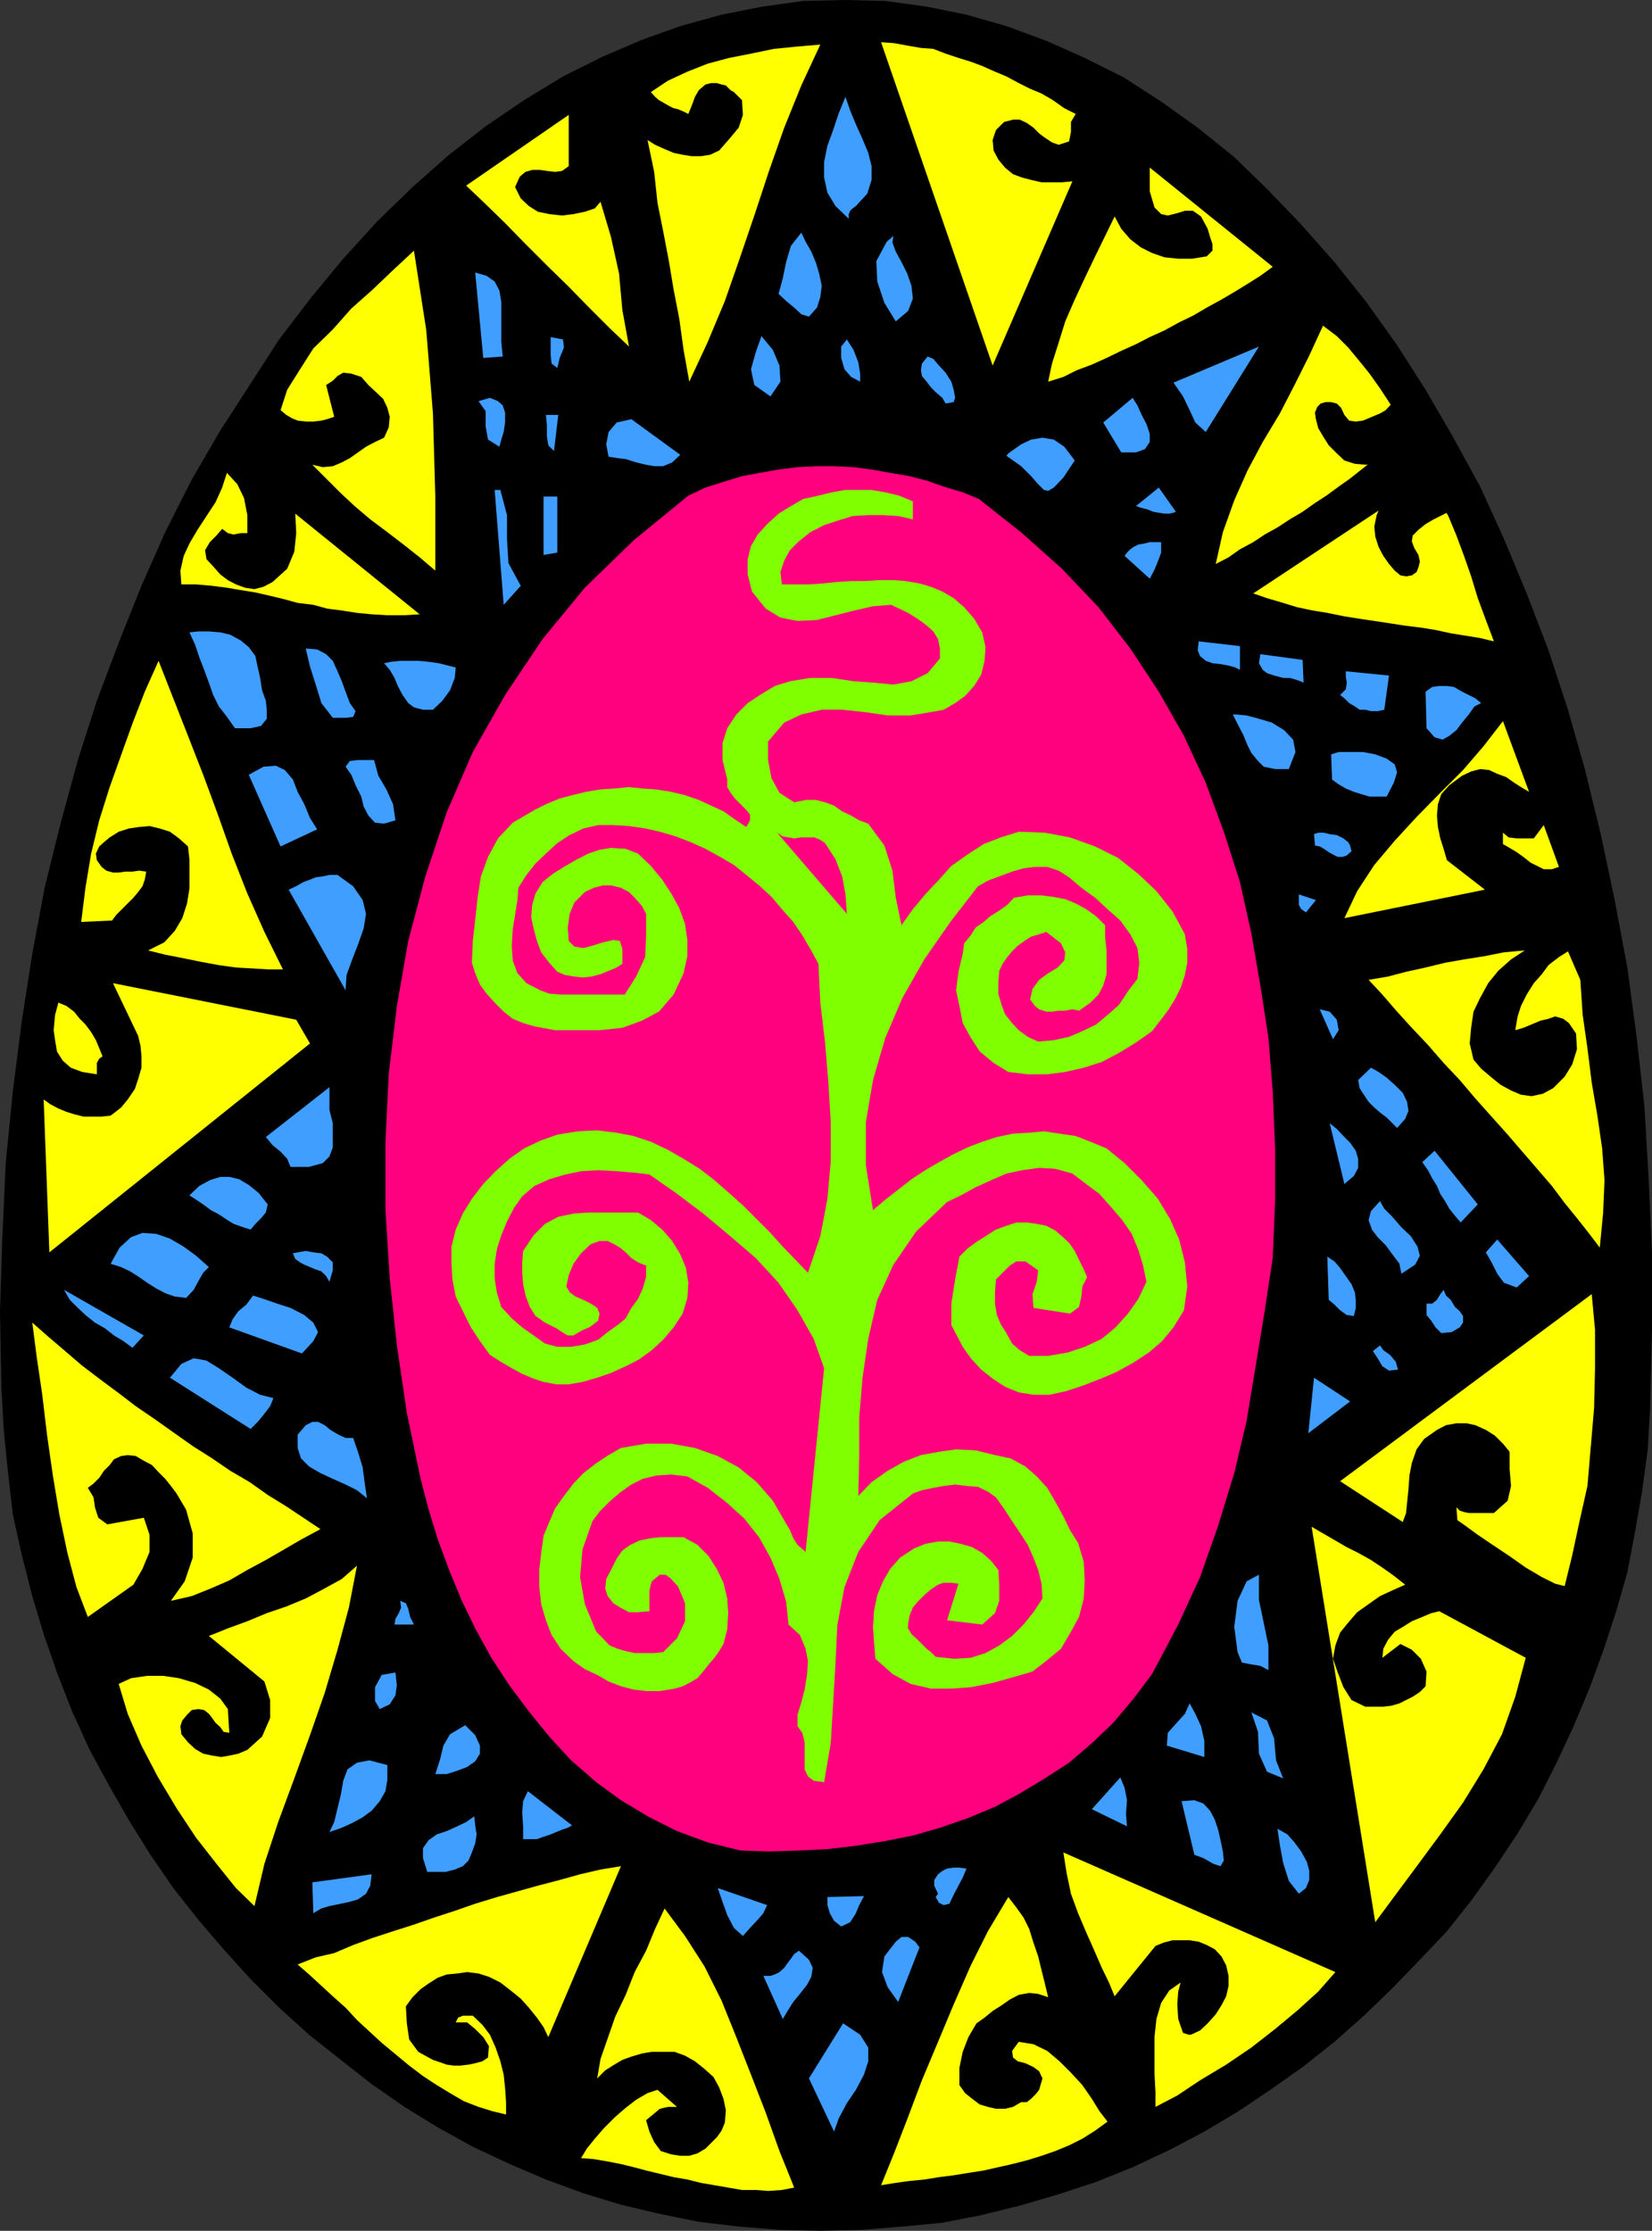<svg xmlns="http://www.w3.org/2000/svg" width="348" height="469.898"><rect width="100%" height="100%" fill="#333333" stroke="none"/><path d="m172.8 469.898 8.7-.199 8.602-.699 8.398-.8 8.2-1.602 8.1-2 8.2-2.399 7.902-2.601 7.7-3.098 7.699-3.602 7.398-3.898 7.203-4.3 6.7-4.5 6.8-4.802 6.7-5.3 6.199-5.5 6-5.801 5.8-6 5.7-6 5.3-6.7 4.801-6.699 4.797-7.199L324 379l3.902-7.703 3.598-7.7 3.3-7.898 2.9-7.902 2.702-8.2 2.399-8.398 1.601-8.402 1.5-8.598 1.2-8.902.5-8.899.398-16.3V264l-.7-15.602-.898-15.398-1.703-15.102-1.898-14.101-2.7-14.399L337.2 175.7l-3.297-13.5-3.601-12.699-4.102-12.5-4.597-12-4.801-11.5-5-11L306 91.898l-5.7-9.8-6-9.399-6.5-9.101-6.698-8.399-7-7.902-7.2-7.5-6.902-6.7-7.7-6.199-7.698-5.5-7.903-5.101-8.199-4.098-8.098-3.601L212 5.5l-8.398-2.402-8.403-1.7L186.5.2l-8.598-.2-8.702.2-8.597 1.198-8.602 1.7-8.7 2.402-8.1 2.898L126.8 12l-8.198 4.098-8.2 5-8.101 5.5-7.7 6-7.699 6.8-7.402 7.2-7.2 7.902-6.698 8.098L58.8 71.5l-6.2 9.598-6.199 9.601-6 10.301-5.601 11.098-5 11.3-4.801 12-4.598 12.2-4 12.5-3.601 13.199L9.402 187l-2.601 13.898L4.6 215l-1.9 14.898L1.2 245l-.7 15.598-.5 15.601.3 16.399.5 8.8.9 8.899 1 8.703 1.902 8.598 2.199 8.601 2.398 8L12 352.297l3.2 8.203 3.6 7.898 4 7.399 4.4 7.703 4.5 7.2 4.8 7 5.3 6.698 5.302 6.2 5.699 6.3 6 6 6.3 5.7 6.7 5.3L78.3 439l6.898 4.797 7 4.3 7.403 4.102 7.699 3.598 7.699 3.3 7.902 2.903 7.899 2.398 8 1.899 8.398 1.703 8.403 1 8.597.7 8.602.198"/><path fill="#ff0" d="m337 262.797-2.2-2.899-2.6-3.3-2.598-3.2-2.7-3.601-3.101-3.598-3.102-3.601-3.097-3.598-3.403-3.8-3.398-3.802-3.301-3.898-3.398-3.602-3.301-3.8-3.399-3.598-3.101-3.402-3.102-3.598-2.898-3.102 4.101-.699 3.797-1 4.102-.902 4.101-1 4-.7 4.399-.699 4-.8 4.398-.399-2.898 1.899-2.7 2.402-2.101 2.598-1.7 3.101-1.398 2.899-.5 3.402-.3 3.297.8 3.402 1.598 1.899 2 1.699 2.102 1.703 2.199 1.2 2.101.898 2.2.3 2.398-.5 2.2-1.199 2.402-2.402 1.597-2.598 1-3.199-.199-3.3-1.5-2.2-1.2-.902-1.698-.5-1.403.5-1.699.402-1.898.797-1.7.703-1.703.5.5-2.902.703-2.2 1.2-2.398 1.5-2.402 1.699-1.899 1.398-1.902 2.203-1.7 1.899-1.199 2.601 6 .5 7.399 1 7 .899 7.203 1.199 7 1 6.898.5 6.7-.3 7-.7 7.199m-20.398-85v-2.399l1.199 1 1.699.2h3.602l2.097-2.801 3.203 8.8-1.5.5H325.2l-2.797-1.398-1.5-1.199-1.402-1-1.5-.902-1.398-.801"/><path fill="#ff0" d="m308 163.398-2.7 2-1.698 1.899-.7 2.101-.203 2.399.203 2.402.5 2.399.7 2.199.699 2.402 8 6.2-29.602 6 2.703-5.7 3.598-5.5 4.3-5.101 4.602-5 5-5.098 4.797-4.8 4.301-5 4.102-5.302 5.5 14.899-1.7-1-1.402-.899-1.7-1.199-1.898-.699-1.703-.8-1.898-.2-1.899.5-1.902.898m21.602 170.7-2-.5-2.801-1.399-3.399-2-3.402-2.402-3.598-2.399-3.101-2.101-2.602-1.899L307 320.2l-.2-2.699.7.7.902.3 1 .2h5.297l2.903-2.602.699-3.098-.301-3.602v-3.601l-1.398-1.7-1.7-1.699L313 301.2l-2.2-1-1.898-.402h-2.101l-2.2.402-1.902 1-2.699 1.899-1.598 2.199-1 2.902-.5 2.598-.203 2.902-.297 2.899-.203 2.101-.699 1.899L282.3 312l53-39.402.7 7.5v8.101l-.2 8.399-.698 8.199-.7 8.203-1.703 7.598-1.5 7-1.597 6.5M264 125l36.3-24 2.602 3.898 2.2 3.801 1.699 4.098 1.601 4.3 1.5 4.301 1.399 4.602 1.699 4.598 1.7 4.5-2.9-.7-3.1-.5-3.098-.5-3.2-.699-3.101-.5-3.301-.402-3.2-.5-3.3-.5-3.398-.5-3.102-.5-3.398-.7-3.102-.5-3.3-.699-2.9-.898-3.398-1-2.902-1"/><path fill="#3f9eff" d="m319.5 271.2-2.7-1-1.398-1.903-1.203-2.399-1.199-2.101 2.402-2.7 6.7 7.7-2.602 2.402m-19-117.801-.2-7.699 1.4-1 1.5-.199h1.6l1.5.2 1.7 1 1.402.698 1.399.7 1.199 1-1.398.699-1.2 1.703-1.402 1.7-1.2 1.597-1.5 1.203-1.398.797-1.703-.5-1.699-1.899m7.2 104.102-1.2-1.402-1.2-1.5-.898-1.598-1-1.5-.703-1.703-1-1.598-.898-1.699-1.2-1.703 2.598-2.399 9.102 11.301-3.602 3.801m-1.899 23.098-2.198.199-1.2-1.2-.902-1.398-1-1.199v-2.402h1.2l1-.801.702-1.2.7-.898.5 1.2 1 .898.898 1.5 1 .902.7 1v1.399l-.7 1-1.7 1"/><path fill="#ff0" d="m289.7 404.898-13.4-83.3 2.4 1.402 2.6 1.5 2.4 1.398 2.402 1.2 2.699 1.5 2.398 1.601 2.403 1.7 2.398 1.898-2.7 1.203-2.6 1.2-4.798 3.398-1.902 2.199-1.7 2.101-1 2.7-.5 2.8 1 2.899 1.2 3.101 1.7 2.7 2.902 1.402h3.8l1.7-.203 1.699-.5 1.398-.7 1.403-.699 1.5-1 1.199-1.199.199-3.101-1.2-2.7-1.898-1.898-2.402-1.203-3.8 2.902.202-1.902 1-1.899 1.399-1.699 1.699-1 1.902-1.199 2.2-.902 1.898-.801 1.7-.399 18.202 9.801-2.203 8.2-2.797 7.898-3.902 7.402-4.3 7-4.798 6.7-4.8 6.5-4.602 6.199-4.3 5.8m-33.598-286.101 1.5-6.7 2.398-6.699 2.8-6.3 3.2-6 3.602-6 3.097-6 3.102-6.2 2.898-6.3 2.903 2.199L284 73.199l2.402 2.899 2.098 2.601 2.2 3.098 1.902 2.902 1.898 3.098L296.2 91l-2.2 2.098L291.602 95l-2.403 2-4.797 3.797L282 102.5l-2.598 1.898-2.601 1.7-2.399 1.699-2.703 1.601-2.597 1.7-2.7 1.5-2.402 1.601-2.8 1.5-2.4 1.7-2.698 1.398"/><path fill="#3f9eff" d="m295.2 268.297-.4-2.098-1.5-2-1.398-1.902-1.703-1.7L289 259l-.7-2 .5-1.902 1.9-2.098.902 1.598 1.699 1.699 1.898 2.203 2 1.898 1.403 2.2.5 1.902-1 1.898-2.903 1.899m-.899-30.699-2.198-2.2-1.2-.898-1.402-1.203-1.2-1.2-1-1.5-.898-1.398-.3-1.699 2.699-2.602 1.601.899 1.7 1.203 1.699 1.5 1.699 1.7.902 1.898.297 1.902-.699 1.7-1.7 1.898m-2.698-88.098-1.403.297h-1.398l-1.2-.297h-1.199l-1-.703-1.203-.7-1-1-.898-.699 1.199-1.199.2-1.402-.2-1.2v-1.199l9.102.899-1 7.203m-11 14.7-.2-5.302 1.598-.5h5.102l2.597.5 2.403.899L293.8 161l.5 1.7-.7 2.198-1.5 2.899h-3.6l-1.7-.5-1.6-.5-1.7-.7-1.7-1-1.198-.898M294.5 288.5l-1.898.2-1.403-.903-1-1.7-1-1.5 1.5-1.199.703 1 1.399 1 1.199 1.399.5 1.703m-9.8-109.203-1 .902-.9.301h-1l-1-.5-.898-.5-1-.703-.902-.5-1-.2-.2-2.398.9-.3h1.202l1.2.3 1.5.2 1.398.699 1 .8.402.7.297 1.199m-1.499 70.101-3.098-12.8 1.5 1.199 1.398 1.5 1.402 1.402 1.2 1.7.5 1.699V246l-.903 1.7-2 1.698M285.2 277.2l-1.5-.2-1.4-1-1.198-1.203-1.2-1-.3-9.098 1.5 1 1.199 1.399 1.199 1.699 1.2 1.703.702 1.7.2 1.597v1.703l-.403 1.7m-4.399-58.302-2.8-6.3 2.102.5 1.5 1.699L282 217l-1.2 1.898m-4 71.302 7.602 5-8.8 6.698zm-1.698-98-1-.7-.5-.902v-2.2l3.597 1.2-2.097 2.601m-.5-48.402-1.2-.5-1.703-.5h-1.398l-1.899-.5-1.5-.5-.902-.7-.8-1.398.3-1.902 8.902 1.203.2 4.797m-13.402-2.699-1-.5-1.4-.399-1.698-.3-1.7-.2-1.402-.5-1.2-1-.5-1.199.2-1.902 8.7 1v5M271.5 162h-2.898l-2.403-.5-1.199-1.203-1.398-1.7L262.8 157l-.899-2.203-1-1.899-1.203-2.398h.703l2.2.2 2.597.698 2.703.801 2.598 1.598 1.902 2 .5 2.601L271.5 162"/><path fill="#ff0" d="m220.8 80.398.802-3.8L223 72.199l1.402-4.5 2-4.601 2.098-4.5L230.7 54l2.1-4.3 2-4.102 1.4 2.601 1.902 2.2 2.199 1.699 2.398 1.199 2.602.902 2.898.301h2.903l3.097-.5 1.203-1.203v-1.399l-.5-1.5-.5-1.699L253 45.598l-1.7-1.2h-1.698l-1.602.5-2 .5-1.398-.3-1.403-1.399-1-3.402v-5l25.903 20.902-2.602 1.899-2.7 1.699-2.6 1.601-2.9 1.7-3.1 1.699-2.9 1.703-2.898 1.398-3.101 1.7L242.199 71l-2.898 1.5-3.102 1.398-3.097 1.5L230 76.797 226.8 78l-2.8 1.398-3.2 1"/><path fill="#3f9eff" d="m254 91-2.2-2-1.198-2.602-1.403-2.898-2-2.902 18-7.598L254 91"/><path fill="#ff007f" d="m242.7 352.598-3.9 5.199-4.3 5.101-4.5 4.301-4.8 4.098-5.098 3.3-5.301 3.2-5.2 2.8-5.8 2.403-5.801 2-5.5 1.598-6 1.199-6.2 1-6 .703-6 .297-6.3.203-6-.203-6.898-1.7-6.5-2.398-5.801-2.902-6-3.598-5.2-3.8-5.3-4.602-4.602-5-4.297-5.297-4.101-5.5-3.801-5.8-3.398-6.2-2.903-6-2.597-6.3-2.403-6.5-1.898-6.2-1.7-6.5-2.902-13.902-2.097-14.2-1.5-14.101-.903-14.399V240.5l.703-14.402 1.7-14.2L86 198.2l3.602-13.601 4.5-13.5 5.5-12.7 6.8-12 7.899-11.8 8.898-10.801 10.301-10 11.5-9.399 3.602-1.699 3.8-1.199 3.899-1.203 3.8-.7 3.899-.699 4-.5 3.902-.199h3.797l4.102.2 3.8.5 3.899.699 4.102.699 3.8 1 3.399 1.203 4 1.2 3.398 1.398 9.102 7.199 8.398 7.5 7.703 8.101 6.7 8.7 6 9.101 5.3 9.301 4.598 9.898 3.8 10.301 3.4 10.598 2.402 10.8 1.898 11 1.7 11 .902 11.301.5 11.801v11.5l-.5 11.801-1.7 11.2-1.902 11.597-1.898 11.5-2.602 11-3.398 11.101L252.8 332.2l-4.602 10-5.5 10.399"/><path fill="#3f9eff" d="m269.102 385.2 2.097 1.198 1.5 1.7 1.403 1.902 1.199 2.2.5 1.898V396l-.7 1.7-1.5 1.198-2.101-2.699-1.2-3.8-.698-3.801-.5-3.399m-5.5-24.499 3.3 1.698 1.5 3.801.399 4.598 1.5 3.8-3.399-1.398-1.703-3.8-.199-4.602-1.398-4.098"/><path fill="#ff0" d="M243.402 443.797v-3.2l-.203-3.8v-7.7l.403-3.8 1-3.399 1.699-2.601 2.398-1.7-.5 1.903-.199 2.7.2 3.097 1 2.902 1.202.399h.399l.5-.2 1.5-.699 1.601-1.5 1.7-1.902 1.199-1.899 1-1.898.5-2.203v-2.098l-.5-2.199-1-1.902-1.399-1.5-1.703-.899L252.5 409l-1.898-.3H247l-1.898.5-1.7.698-8.601 10.602-1.2-2.902-1.5-3.098-1.699-3.902-1.601-3.598-1.7-4-1.5-4.102-.902-4.3-.699-4.399 57.3 25.2-3.6 4.101-4.298 3.898-4.8 4-5 3.899-5.301 3.601-5.5 3.301-4.801 3.2-4.598 2.398"/><path fill="#3f9eff" d="m267.2 351.797-1.7-.899-1.898-.3-2-.399-.903-2.199-.699-5.3.7-5.5 1.902-4.102 2.597-1.399V337l1 4.797 1 4.8v5.2M251.602 390.7l-2.7-11.302 2.7-.199 1.898.7 1.402 1.5 1 1.898.7 2.101.5 2.2.5 2.402.199 1.898-.7 1.2-1.5-.5-2.101-1.2-1.898-.699"/><path fill="#7fff00" d="m242.7 217.2-3.4 2.398-3.6 2.199-3.598 1.902-3.801 1.2-3.899.898-3.8.5H216.5l-4.098-.5-3.101-1.899-2.899-2.398-1.902-2.902-1.7-3.098-.698-3.602-.7-3.3.5-3.899.899-3.8.3-2.2L204.5 197l1-1.602 1.7-1.199 1.402-1.199 1.898-1.203 1.7-1.2 1.402-1.5 2.898-.5h2.7l2.6.301 2.602.5 2.2.899 2.199 1.203 2.101 1.5 1.899 1.898v2.602l.3 2.7v5l-.699 2.398-1 1.902-1.703 1.7-2.398 1.698-1.399-.3-1.5.3H223l-1.398.2h-1.2l-1.5-.5-.902-.7-1-1.398.5-2.203 1.402-1.899 1.899-1.398 2-1.203 1.398-1.5.203-1.7-.902-1.898-3.098-2.402-1.5.5-1.703.5-1.398.902-1.399 1-1.203 1.2-1 1.199-1 1.402-.699 1.5-.2 2.398v2.399l.7 2.402.7 1.899 1.5 1.902 1.402 1.5 1.898 1.398 2.2 1 3.3-.3 3.2-.7 2.8-1.199 2.902-1.402 2.399-2 2.398-2.098 1.903-2.902 2-2.598.398-3.402-.398-3.098-1.5-2.902-2.102-2.899-2.7-2.398-2.6-2.402-2.9-2.098-2.6-2.203-2.2-1.399-2.398-.8H218l-2.398.3-2.403.7-2.699 1-2.398.902-2.102 1.2-5.8 7.5-5.5 7.898-4.598 8.101-3.602 8.399-2.598 8.902-1.5 8.898v9.102l1.5 9.398 2.598-2.199 2.7-2.101 2.8-2.2 2.902-1.898 2.899-1.703 3.101-1.7 2.899-1.398 3.101-1.199 3.098-1 3.402-.703 3.399-.2 3.101-.3 3.297.5 3.403.5 3.097 1.203 3.403 1.398 3.8 3.102 3.598 3.598 3.402 3.902 2.598 4.297 1.902 4.3 1.2 4.801.5 5.102-.7 5-2.203 3.598-2.398 2.902-2.801 2.398-3.2 2.102-3.6 2-3.298 1.398-3.601 1.399-3.602 1.203-3.597.797h-3.403l-3.097-.5-2.903-1.2-2.597-1.699-2.403-1.898-2.199-2.402-1.7-2.399-2.398-4.601v-4.5l.797-5.098.903-4.8 1.699-1.7 1.898-1.402 2.203-1.399 1.899-1.199 2.199-.8 2.102-.7h2.199l2.101.297 2 .402 1.899 1 1.398 1.2 1.5 1.398 1.203 1.703.899 1.898 1 2L229 269l-1 2-.2 2.098-.5 2.199-1.898 1.402-7.703-1.199-.199-2.902.902-2.598.297-2.402-2.699-1.899h-1.898l-1.403.899-1.5 1.5-1.398 1.402-.2 2.7v2.398L210 277l.8 1.898 1.2 1.899 1.2 2.203 1.6 1.398 2 1.2h4l4.102-.7 3.598-1.199 3.602-1.699 2.898-2.402 2.602-2.899 2.199-3.101L241.5 270l-.7-3.402-1-3.301-1.398-3.399-2-2.898-2.402-2.8-2.398-2.7-2.801-2.102-2.899-2.199-3.601-1-3.399-.199-3.601.5-3.301.7-3.2 1.398-3.3 1.5-3.098 1.699-2.902 1.402-6.5 6.2-4.8 7-3.4 7.398-1.898 8.203-1.203 8.2-.699 8.398V307l-.2 8.098 2.802-2.899 3.398-2.402 3.402-1.899L194 306.5l3.8-.703 3.602-.5 4.098.203 4.102 1 3.3.7 3.098 1.698 2.402 2.102 2.2 2.398 1.699 2.899 1.699 3.101 1.402 2.899 1.7 2.703 1.199 4 .199 3.898-.2 3.801-1 3.899-1.698 3.101-2.102 3.598-2.898 2.402-3.102 2.399-4.098 1.199-4.3 1.203-4.602.898-4.098.301h-4.3l-4.301-1-3.801-2.101-3.598-3.2-.3-3.601-.2-3.098.2-3.3.699-3.399 1.199-2.902 1.5-2.598 2.102-2.402 2.898-1.899 2.402-1 2.7-.5H200l2.402.5 2.399.7 2.101 1.199 1.899 1.699 1.5 1.902.199 3.098v3.402l-.898 2.598-2.7 2.402-7.402-.902 2.402-7.7-1.5-.199h-1.601l-1.2.399-1.5 1L194.7 336l-1.199 1.2-1.2 1.398-.698 1.699L191.3 342v1l.699 1.2 1 .898 2.2 2.199.902.703 1 1 3.8.398 3.598-.199 3.102-1 2.898-1.601 2.7-2 2.402-2.399 2.097-2.601 1.903-2.899-.2-3.101-.703-2.899-1-2.601-1.199-2.7-1.7-2.601-1.6-2.399-1.7-2.601-1.7-2.399-1.698-1.199-2.102-1-2.398-.199-2.403-.3-2.398.3-2.2.398-2.402.5-1.898.7-7 5.601-4.5 6.7-2.899 7.398-1.5 7.902-.402 8.2-.5 8.398-.5 8.402-1.398 8.2-2.2-.301-1.203-.899-.699-1.5V367l-.5-2-1-1.402v-2.399l.8-2.601.7-2.7.5-3.101.2-2.899-.5-2.601-1.2-2.899-2.398-2.199-.5-4.8-1.403-4.801-1.898-4.5-2.399-4.301-3.101-3.899-3.602-3.3-4.097-3.2L144.8 311l-3.399-.402-3.101.199-2.899.703-2.402 1.2-2.398 1.698-2.2 1.899-1.902 1.902-1.7 2.2-2.1 6-.5 5.8 1 5.7 2.402 5.8 1.398 1.399 1.402 1.5 1.7.699 1.699.5 1.898.402h4.102l1.898-.199 2.903-2.902 1.699-3.598v-3.8l-1.5-3.602-.7-.7-.902-1-1-.699H139l-1.7 1.399-.5 1.902v4.398l-2.398.2H132.5l-1.898-1-1.403-.899-1.199-1.5-.5-1.601.2-2 1-1.899 1.202-2.402 1.2-1.7 1.699-1.199 1.898-.898 2.403-.5 2.097-.203H144l2.902 1.601 2.399 2.399L151 330.5l1.402 2.898.797 3.301.203 3.098-.203 3.402-.797 3.098-.902 1.5-1 1.402-1.2 1.399-1.198 1.5-1.2 1.402-1.703 1-1.398.7-1.7.5-3.101.5h-2.898l-2.602-.302-2.7-.699-2.6-1-2.4-1.402-2.6-1.2-2.4-1.699-2.698-2.601-1.903-2.899-1.199-3.101-1-3.399-.398-3.601v-3.598l.398-3.601.5-3.598 1.2-2.902 1.202-2.801 1.899-2.7 2-2.597 2.101-2.203 2.7-2.098 2.597-1.699 2.602-1.5 5.3-.902h5.301l5 .902 4.797 1.7 4.403 2.398 3.8 3.101 3.399 3.899 2.601 4.5 1 1.699.7 1.703.898 1.398 1.7 1.5 3.902-38.699-2.2-6.199-3.402-6-4-5.8-4.8-5.2-5.598-4.8-5.5-4.602-5.7-4.301-5.601-3.899L133.5 247l-3.598-.3-3.902-.2-3.598.2-3.3.698-3.403 1-3.097 1.399L110 252l-1.7 2.398-1.5 2.899-1.198 2.902-.903 2.801-.5 3.2v3.097l.5 3.101.903 2.899 2.199 2.402 2.199 1.899 2.402 1.699 2.399 1.703 2.601.7h2.899l2.898-.5 2.801-1 2-1.602 2.102-1.5 1.699-1.399L133 275.5l1.402-1.902 1-2.2.7-2.398v-2.402l-1.7-.7L133 265l-1.2-1.203-1.198-1-1.2-.7-1.402-.699h-1.7l-1.898.7-2 1.902-1.601 2.2-1 2.398-.5 2.402.699 1.2 1.2.898 1.202.5 1.5.699.899.5 1 .703.5 1.2-.301 1.5-.898.698-1 .7-1.2.5-.902.5-1.2.699h-1.198l-1.2-.7-1.203-.8-2.398-1.2-2-1.398-1.2-1.902-.902-2.399-.5-2.398-.199-2.402v-2.399l.2-2.199 2.202-3.3 2.399-2.403 2.8-1.5 3.399-.7 3.102-.199h10.3l2.7 1.602 2.398 2 2.102 2.398 1.699 2.801 1.199 2.899.5 3.101-.2 3.2-1 3.3-1.898 2.899-2.203 2.601-2.398 2.2-2.602 1.898-2.898 1.5-3.102 1.402-2.898 1-3.102.899-2.898.5h-2.602l-2.699-.5-2.098-.7-2.402-1-2.2-1.199-2.398-1.402-2.203-1.399-2.097-2.898-1.903-2.902-1.699-3.399-1.5-3.101-.7-3.598-.198-3.3v-3.602L96 259l1.5-3.402 1.902-3.098 2.399-3.102 2.601-2.699 2.899-2.601 3.101-2.2L114 240.2l3.402-1.199 4.297-.703 4.102-.2 4.101.5 3.598.7 3.602 1.203 3.597 1.7 3.301 1.898 3.402 2.101 3.098 2.399 3.102 2.699 2.898 2.601 2.902 2.899 2.899 2.902 2.601 2.899 2.7 2.8 2.597 2.7 2.602-7.7 1.5-7.898.699-7.902v-8.2l-.5-8.398-.7-8.402-1-8.399-.398-8.199-1.703-3.102L169 197l-1.898-2.8-2.403-2.7-2.199-2.602-2.598-2.398-2.703-2.203-2.597-2.098-2.903-1.699-3.097-1.703-3.102-1.399-3.098-1.199-3.402-1-3.098-.699-3.402-.5-3.3-.203H126l-3.098.703-2.902 1.398-2.598 1.7-2.402 2.199-2.2 2.101-1.898 2.399L109.2 187l-.199 2.598-.5 3.101-.5 3.098-.2 3.402.2 3.098 1 2.703 1.902 2.098 2.899 1.5 1.898.699 2.403.203h13.5l2.398-3.8 1.902-4.102.2-4.301V192.5l-.903-1.703-1.5-1.7-1.199-1.199-1.7-.898-2.1-.5H127l-1.898.5-1.903.898-2.199 2.2-1 2.402-.398 2.898.199 2.801 1.199 1.2 1.902.3 1.899-.5L127 198.5l2.2-.5 1.402.2.5 1.698V203l-1.2.797-1.703.703-1.699.7-1.898.5-1.903.198L121 205.7l-1.898-.3-1.7-.7-1.703-1.902-1.699-2.2-.898-2.398-.7-2.601-.5-2.399.2-2.601.699-2.399 1.5-2.402 2.101-1.7 2.399-1.5 2.398-1.398 2.703-1.402 2.399-.797 2.398-.402 3.102.199 2.601 1 2.7 2.601 2.398 2.899 1.902 2.902 1.7 3.098 1.199 3.3.5 3.403v3.398L144 205l-2.098 4.5-3.101 3.598-3.602 1.902-4.097 1.5-4.801.5h-9.399l-4.3-.8-2.403-.7-2.199-.902-1.898-1.5-1.903-1.899-1.699-1.902-1.398-1.899-1-2.398-.7-2.203.2-4.598.5-4.5.5-4.601.699-4.5 1.5-4.098 2.101-3.902 3.098-3.301 4.602-2.7 2.398-1.199 2.902-1.199 2.598-.699 2.902-.703 2.899-.5 3.101-.2 3.098-.3 2.902.3 2.899.2 3.101.5 2.899.703 2.898 1 5.203 2.398 2.399 1.7 2.398 1.601.801-1.402v-1.2l-.8-1-2.4-2.398-.898-1.199-.703-1.203v-1.598l-1-4.101V156.5l1-3.102 1.903-2.898 2.398-2.402 2.902-1.899 2.797-1.699 3.203-1 4.297-.703h4.5l4.602.703 4.3.297 4.098.402L192 143.5l3.402-1.703 2.598-3.098v-2.101l-.398-2-1-1.598-1.7-1.5-1.703-1.203-1.898-1.2-1.899-.898-1.703-.8-3.797.3-3.902.899-4 1-3.898 1-4.102.199-3.598-.7-3.101-1.898-2.899-3.601L157.5 121v-3.203l.7-2.797 1.402-2.402 2-2.2L164 108.2l2.602-1.601 2.597-1.5 3.203-.7 2.797-.699 2.903-.5h5.5l2.898.5 2.902.7 2.899 1.199v3.8l-3.102-.699-3.199-.2h-3.098l-3.3.2-3.2 1-2.8.898-2.903 1.5-2.398 1.902-1.899 1.898-1.203 2.2-.797 2.402.297 2.598h5.703l2.899-.2 2.898-.3 3.102-.2h2.898l2.903-.199h3.097l2.602.2 2.898.5 2.403.699 2.398 1 2.402 1.402 2.2 1.898 2.097 2.399 1.703 2.902.7 3.098-.2 2.902-.703 2.899-1.5 2.402-1.898 2.098-2.102 1.5-2.398 1.402-2.7.5-4.3.7H187l-4.8-.7-4.798-.5h-4.3l-4.301 1-3.602 1.7-3.398 4v3.898l.699 3.8 1.7 3.102 3.1 2 2.4-.5h2.202l1.899.5 1.898.7 1.703 1.198 1.899.899 1.699 1 1.902.703 3.399 4.598 1.699 5.3.7 5.7 1.202 5.8 2.399-3.398 2.601-3.102 2.899-3.101 2.601-2.899 3.399-2.398 3.398-2.203 3.602-1.399 3.8-1.199 5.5.2 5.301 1 5.297 1.898 4.801 2.402 4.3 3.399 3.802 3.601L247 192l2.602 4.797.5 3.101v2.899l-.5 2.601-.903 2.7-1.199 2.402-1.5 2.398-1.598 2.102-1.703 2.2"/><path fill="#3f9eff" d="m239.3 106.598 4.802-3.899 3.597 5.098-.5.203-.898.2h-1l-1.2-.2-1.199-.203-1.203-.5L240.5 107l-1.2-.402m6.5 261.102.2-2.7 1.7-1.902 1.902-2.098 1-2.203L251.8 361l1.199 2.598.7 3.101v3.399l-7.9-2.399M242.2 121.898l-5.298-4.8.5-.7.7-.699.699-.5 1-.5L241 114.5l1.2-.3h2.402v2.198l-.7 1.899L243.2 120l-1 1.898m-6-26.601L232.401 89l6.2-5.203 1 1.601.898 2 1 1.899.7 2.101v1.7l-1 1.5-1.9.699h-3.1"/><path fill="#ff0" d="m223 30.5-1.398-.5-1.5-1-1.2-.902-1.203-1.2-1.398-1-1.5-.699h-1.399l-1.902.5-1.7 1.7-.698 2.101.199 2.2 1 1.898 1.398 1.699 1.703 1.402 1.899.7 1.898.5 2.203.5h4.297l2.203-.2L209.102 77l-23.5-68.102 2.8.2 2.7.5 2.898.5 2.602.199 2.597 1 2.703.902L204.5 13l2.402.898 2.7 1.2 2.398 1 2.602 1.402L217 18.7l2.402 1 2.399 1.398 2.398 1.699L226.602 24l-1 1.7v2.097l-.403 2L223 30.5"/><path fill="#3f9eff" d="m230 381.098 6-6.7.902 2.2.5 2.601-.203 2.899.203 2.601-7.402-3.601M212 96l.402-.5 1-.703 1.7-1.2 2.097-1 2.403-.398 2.398.399 2.2 1.5L226.401 97 224 100.598l-2 2.101-1.2.7-.898-.2L218.7 102l-1.5-1.703-2.097-2.098L212 96"/><path fill="#ff0" d="m185.602 460.297 2.8-6.899 2.899-7.5 2.898-7.699 3.403-8.101 3.3-7.899L204.5 414l3.602-7.203 4.3-7.2 1.7 2.2 1.5 2.101 1.199 2.399.898 2.902 1 2.899.703 2.902.7 2.797.699 2.902-2.102-.699-1.898-.203-2.2.402-1.902 1-1.699 1.2-1.898 1.199-1.7 1.402-1.703 1.2-1.699 2.898-1.2 3.101-.698 3.399v3.601l1.199 1.7 1.5 1.199 1.601 1.199 1.7.5 1.699.402h1.898l1.703-.402 1.7-1h1.199l.898-.7 1-1 .703-.898.7-2.402-.7-1.5-1.203-.899-1.699-.8-1.598-.399-1-.8L213.2 432l1.403-1.902 3.097.5 2.903 1.402 2.597 2.2 2.403 2.398 2.398 2.601 2 2.899 1.602 2.601 1.699 2.2-2.602 1.898-2.7 1.703-2.8 1.398-2.9 1.2-2.898 1-2.902.902-3.098.797-3.101.703-3.102.7-3.199.5-3.098.5-3.101.398-3.102.5-3.097.3-2.903.399-3.097.5"/><path fill="#3f9eff" d="m199.2 85-.7-1.203-1.398-1.2-1-1-.903-1.199-1-1.199L194 78l.2-1.402 1.202-1.5 1.2.5L197.8 77l1.398 1.5 1.203 1.898.5 1.7.297 1.699-.297.902L199.2 85m.8 316-1.2.297-1-.5-.698-1.2.5-.699-.801-1.699V396l.8-1.203.899-.7 1-.5 1.402-.199h1.2l1.5.2-.801 1.902-.899 1.7-1 1.898L200 401M188.7 67.7l-2.4-3.903-1.5-4.5-.198-4.297 2.199-4.102 1.398-1.199-.199 1.399.7 1.902 1.202 2.2 1.2 2.398.898 2.601.3 2.7-1 2.601-2.6 2.2m-9.9-21.602-2.8-2.7-1.7-2.8-.698-3.2v-3.3l.699-3.399 1.199-3.3 1.2-3.602 1.402-3.399 1 2.899 1.199 2.902 1.398 3.098 1.203 2.902.7 2.801v2.898l-.903 2.899-2.398 2.601-.7.5-.5.5-.3.7v1M189.2 421.7l-2.2-3.102-1.2-3.2.5-3.3 2.4-3.098 1.202-1h1.399l1.5 1 .898 1.2-4.5 11.5M181.2 80.398l-1.9-1-1.398-1.601-.703-2.399V73l1.203-1.5 1.399 2.2 1 2.597.398 2.402v1.7"/><path fill="#ff0" d="M145.2 80.398 144 73.7l-.898-6.5-1.2-6.199-1-6-1.203-6.3-1.199-6-.7-6.5-1.398-6.7 1.598 1 2 .898 1.902.801 1.899.399 1.898.3h1.903l2-.3 1.898-.899 2.102-2.402 2-2.399.898-2.699-.2-3.101-1.698-1.7-.7-.398-1-1-.902-.203-1-.297h-1.2l-1.198.297L147.199 19l-.797 1.398-.703 1.899L145 24l-1-.5-1.2-.5-.898-.203-1-.5-1.203-.7-.898-.5-.801-.699-.898-1L140.699 17l4.102-1.902 4.3-1.7 4.5-1.199 4.598-.902 4.801-1 5-.5 4.8-.399-4 8.602-3.6 8.898L162 36l-3.098 9.398-3.101 9.102-3.102 8.898L149.102 72l-3.903 8.398"/><path fill="#ff007f" d="m163.7 175.398 1.202.801 2.399.399 1.5-.2h2.8l1.2.5 1 .7L176 181l1.402 3.598.7 3.8.3 4.102-14.703-17.102"/><path fill="#3f9eff" d="m170.402 66.7-1.601-.5-1.5-1.403-1.7-1.399-1.601-1.5.902-3.3.7-3.399 1-3.402L168.8 49l.898 1.898L170.902 53l1 2.398.7 2.399.5 2.402-.301 2.399-.7 2.199-1.699 1.902m6.798 339.098-1.5-1.2-.9-1.597-.5-1.703v-1.7l7.7-.199-1 1.899-.7 1.703-1.198 1.898-1.903.899m-6.797 32 7.2-11.598 3.597 2.399 1.703 2.699v2.902L182 437l-1.7 3.2-1.898 2.8-1.703 3.2-1 2.8-5.297-11.203M162.3 83.5l-3.398-2.402-.703-3.301 1-3.598 1.203-3.402 2.399 2.902L164.199 77l.203 3.398-2.101 3.102m2.601 341.797-4.101-9.098h1.5l.898-.3 1-.5 1-.899.703-1 .7-.902.699-1 1-.7 2.101 1.899.797 1.703-.297 1.898-.902 1.7-1.5 1.902-1.398 1.7-1.2 1.898-1 1.699"/><path fill="#ff0" d="m167.3 460.797-2.6.5-2.9.203-2.6-.203h-2.9l-2.898-.5-2.902-.5-2.898-.5-2.801-.7-2.899-.5-2.902-.699-2.898-.699-2.602-.699-2.898-.703-2.602-.5-2.898-.5-2.7-.2 1.2-2 1.699-2.097 1.898-2.203 2.403-2.399L131.8 444l2.199-1.703 2.402-1.399 2.098-.699 4.102 3.598h-1.903l-1.699.402-1.2 1-1.698 1.399.699 2.402 1 2.2 1.398 1.898 2.203.699 1.899.3h1.898l1.703-.5 1.7-1L151 450.2l1-1.402.7-1.7.202-2.597-.5-2.402-.902-2.399-1.2-2.199-1.898-1.703-2-1.598-2.101-1.199-2.2-.8h-4.8l-1.899.3-2.402.7-1.898.698-1.7 1-1.902 1.2-1.7 1.699.7-4.098 1.5-4.3 1.602-4.602 2.199-4.598 1.898-4.8 2.403-4.5 1.898-4.602 2-4.297 4.3 5.797 4.102 6.402 3.598 7.2 3.102 7.699 3.097 7.902 3.102 8 2.898 8.098 3.102 7.699"/><path fill="#3f9eff" d="m156.5 407.797-1.898-1.7-1.403-2.699-1-2.8-1-2.899 10.403 3.598L160.8 403l-1.2 1.398-1.601 1.7-1.5 1.699M128.2 96.2l-.5-2.602.5-2.598 1.702-2 3.098-.703 10.3 7.5-1.698 1.601-1.903.801h-1.898l-1.7-.3-2.101-.5-2.2-.7-1.698-.199-1.903-.3"/><path fill="#ff0" d="m132.5 73-4.098-3.902-4.3-4.301-4.5-4.598-4.403-4.3-4.5-4.5L106.402 47l-4.101-4-4.102-3.902 21.602-14.899V35l-1.399 1-1.5.2-1.703-.2-1.398-.203h-1.7l-1.402.402-1.199 1-1 2.2 1.2 2.398 1.702 1.601 1.899 1.2 2.398.5 2.703.3 2.399-.3 2.398-.5 2.102-.7L126.5 42.5l2.2 7.398 1.702 7.7.7 7.699L132.5 73m-17 356.098-1-2.098-1.398-2-1.7-2.102L109.7 421l-2.097-1.703-2.2-1.7-2.402-1.199-2.2-.699-2.398-.3-2.101.3-2.2.2-1.902.699-1.898 1.199L88.6 419l-1.699 1.7-1.402 1.898.2 3.601.5 3.399 1.902 2.601 3.097 1.7 1.5.5 1.403.5 1.5.199H97l1.7-.2 1.402-.3 1.5-.399 1.199-.8L103 431l-1.2-1.902-1.698-1.7-1.7-1.398H96l.5-1 1-.402h2.102l2 1.902 1.597 2.098 1.203 2.699 1 2.902.7 2.801.3 2.898.2 2.899v2.601l-2.903-.699-2.898-.902-3.102-1.2-2.898-1.699L92 439.2l-2.898-1.902-2.903-2.2-2.898-2.398-2.899-2.402L75.2 425.5l-2.398-2.602-2.7-2.398-2.601-2.402-2.398-2.2-2.403-2.101 3.801-1.5 3.902-.899 4-1.699 4.098-1.5 4.3-1.402 4.4-1.399 4.3-1.5 4.3-1.398 4.302-1.5 4.597-1.402 8.602-2.399 4.601-1.199 4.297-1.203 4.301-1 4.3-.7-15.3 36"/><path fill="#3f9eff" d="m117.402 77.5-1.203-.902-.199-1.7V71l2.602.5.199 1.7-.899 2.198-.5 2.102M116.7 95l-1.2-1.203-.3-1.899V89.5l-.2-2.102h2.602L116.699 95M110.2 387.398V384.7l-.2-2.902.2-2.399 1-2.101 9.3 7.203-.898.5-1.2.398-1.203.5-1.199.5-1.5.5-1.398.5h-2.903m-4.097-260.001-1.903-24.199h1.203l1.399 5.301v5l.3 5.098 2.598 4.8-3.597 4m-.2-52.3-4.101.3-1.7-18 2.399.7 1.7 1.199 1 1.902.402 2.399V72l.3 3.098m-.702 19-2.4-1.5-.5-2.801v-3.2l-1.5-2.097 2.4-.703 1.702.703 1 .898.5 1.5V89l-.3 2-.5 1.598-.403 1.5M91.2 149.5h-2.098l-1.903-.5-1.199-.902-1.2-1.7-1-1.898-.698-1.703-1-1.7-1.2-1.398 1.5-.3 1.899-.2h3.8l2.2.2 2.101.3 2 .5 1.598.399-.2 2.199-1 2.601-1.6 2.2-2 1.902"/><path fill="#ff0" d="m91.7 120.2-3.298-2.802L85 114.7l-3.398-2.601-3.602-2.7-3.3-2.8-2.9-2.7-6-6 2.2.5 2.102-.199L72 97.4l1.7-.899 1.702-1.203 1.7-1.2 1.898-1 1.902-.898 1-2.199.2-2.203-.5-1.899L80.699 84l-1.5-1.402-1.597-1.5-1.5-1.7L74 78.7l-1.7-.199-1.198.7-1 1-1.403.898 1.703 6.699-1.5.5-1.203.3-1.699.2h-1.398l-1.903-.2-1.199-.5-1.2-.699-1.198-1 1.398-4.3 2.7-4.301 2.8-4.399 4.102-4L74 65l4.5-4 4.3-4.102 4.4-4.101 2.6 16.8 1.4 17.5.5 17.5V120.2"/><path fill="#3f9eff" d="m91.7 373.7 1-3.102.702-2.899 1.399-2.402L98 363.398l2.102 2.102 1 2.2v1.698l-1 1.602-1.7 1.2-2.101.8-2.2.7H91.7m2.202 20.597H90l-.898-2.899v-2.101l1.199-1.7L92 386.399l2.102-.699 2.199-1 1.898-.902 1.703-1.2.2 1.903.3 1.898-.3 1.899-.7 1.902-.703 1.7-1.199 1.199-1.7.699-1.898.5"/><path fill="#ff0" d="m38.2 123.098-.2-2.899.7-3.101 1.202-2.598 1.7-2.902 1.898-2.899 1.902-2.902 1.399-3.098 1-3.101L50 102l1.402 2.898.7 3.602v3.797h-1.403l-1.5.3-1.199-.3-1.2-.899-1.198 1.399-1.403 1.402-1 1.7.301 1.898 1.402 1.5 1.5 1.703L48 122.2l1.7.898 1.902.699 2 .3 1.898-.5 1.902-1 3.098-2.8 1.5-3.598.402-3.902-.203-4.098 26.203 21.2-3.402.199h-3.398l-3.301-.2-3.102-.3-3.199-.5-3.098-.399-2.902-.8-3.3-.399-2.9-.8-2.898-.7-3.101-.703-3.102-.5-2.898-.5-3.102-.399-3.398-.3h-3.102"/><path fill="#3f9eff" d="m83.3 172.797-2.398.703-1.902-.203-1.398-1.5-1-1.899-.5-2.101-1.2-2.399L74 163.2l-1.2-1.699.9-1.203 1.702-.2h3.399l.898 3.301 1.703 2.899 1.399 3.101.5 3.399M83.102 342.2l.199-1.2.699-1.203.5-1.2-.2-1.398 1.2.5.5 1.2.402 1.699.797 1.601h-4.097M80 360l-1-1.703v-2.899l1.402-2.601 2.899-.5.3 2.703-.3 2.098L82.1 359l-2.1 1M60.8 187.398l.9-.398 1-.5 1.202-.703 1.399-.5 1.199-.5 1.5-.2 1.402-.3h1.7l3.3 2.402 2 2.899.7 2.902-.5 3.098-1.2 3.402-1.203 3.098-1.199 3.3-.2 3.2-12-21.2m9.302-36.198-2.403-3.102-1.199-3.899-1.2-3.8-.898-3.801 2.399.199 1.898 1 1.403 1.402 1 2.2L72 143.5l.8 2.2.9 2.398 1.202 1.699-.5 1.203-1.402.2h-2.898m-.7 234.698 1-2.101L71.801 378l.5-2.902.898-2.399 2-1.402 2.602-.5 3.8 1v3.101l-.402 2.399L80 379.398l-1.7 2-1.898 1.399L74.2 384l-2.2 1-2.598.898m7.898-70.3-2.1-1.7-2.4-1.199-2.698-1.199-2.602-1.203-2.398-1.399-1.7-1.699L62.7 305v-2.8l1.703-2 1.399-.7H67l1.402.7 1.2 1 1.699 1 1.5.698h1.601l1 2.899 1 3.3.399 3.102.5 3.399M66 403l-.2-6.5 12.5-1.703-.3 2.402-.898 1.7-1.7 1.199-1.703.5-1.898.402-2.399.5-1.703.5L66 403"/><path fill="#ff0" d="m53.602 401.5-3.903-3.8-4.097-5.102-4.301-5.5-4.102-6.2-4-6.699-3.398-6.5L26.902 361 25 354.7l2.602-1.2L31 353h3.402l3.297.5 3.403 1L44 355.898l2.402 1.899L48 360l.3 5-1.198-.203-.7-1-1-.899-.703-1L44 361l-1-.8-1.2-.2-1.398.2-1 1-1 1.198-.402 1.2.2 1.699L39.601 367l1.5 1.398 1.699 1 1.898.399 1.903.3 1.699-.3 1.898-.399 1.903-.8 3.097-2.801 1.703-3.899v-3.8l-1.203-3.899L44 344.598 48 343l4.102-1.5 4.097-1.703 4.102-1.399 4.101-1.699L68 334.797l4-2.2 3.2-2.8-1.7 8.8-2.398 8.903-2.7 9.098-3.101 8.902L62 374.598l-3.398 9.199-2.903 8.8-2.097 8.903"/><path fill="#3f9eff" d="M65.102 245.797h-3.903l-.699-1.7-1.398-1.5-1.7-1.398L56 239.5 69.402 229v4.797l.7 2.8v5.102l-.7 1.899L68 245l-2.898.797m-12.7-82.597 3.098-1.7 2.602-.203 1.898.902 1.7 2 1 2.598 1.402 2.601 1.199 2.899 1.5 2.402-7.7 3.598-6.699-15.098m17 106.801-.703-1.203-1-1-1.199-.399-2.398-1-.903-.5-1-.699-.5-1.199 1-.203 1.703-.297 1.598.297 1.7.203 1.202.7 1.2 1.198v1.7l-.7 2.402m-5.8 15.098-15.301-5.5.699-1.7 1.2-1.699 1.702-1.402 1.399-1.899 2.199.7 2.902 1 2.797.902 2.903 1.5L66 278.598l1 2-1 1.902-2.398 2.598"/><path fill="#ff0" d="m9.2 231.598 1.402 1 1.699.902 1.699.7 1.602.5 2 .5h3.8l1.899-.2 2.199-1.703 1.402-1.7 1.5-2.199.7-2.101.699-2.399V222.5l-.2-2.203-.5-2.098-5.3-11.101 38.601 7.699 2.899 5-54.899 44-1.203-32.2M36 337.2l2.902-4.102 1.7-5V323l-1.403-5-1-1.703-1-1.7L36 313l-1.2-1.5-1.398-1.402-1.402-1.5-1.7-.899-1.698-1-1.7-.199-1.402.2-1.5.698-.898 1.2-1.2 1.199-1 1.5L19.7 312.5l-1.199.898 1.2 2 .3 2.102.7 2.2 1.902 1.398 7.699-1.399 1.199 3.598v3.601L30 330.5l-1.898 3.297-9.602 6.8-2.398-6.3-1.903-7.2L12.5 319l-1.398-8.402-1.2-8.399-1-8.402-1.203-8.2-.898-7 3.3 2.903 3.399 2.898 3.602 3.102 3.8 2.898 3.899 2.899 3.8 2.902L32.7 299l3.801 2.7 4.102 2.898 4.097 2.601 3.801 2.598 4.102 2.402 3.8 2.7 3.899 2.398 3.601 2.402 3.598 2.399-3.898 2.101L56 328.598l-3.898 2.101-3.801 2.2-3.899 1.699-4 1.601-4.402 1"/><path fill="#3f9eff" d="M49.5 153.398 47.8 151l-1.698-2.203-1.2-2.399-.902-2.601-1-2.7-1-2.597-.898-2.703-1.2-2.598 1.899-.199H44l2.402.2 2.098.5 2.2 1.198 1.702 1.399 1.399 1.902.5 2.399.5 2.199.398 2.601.801 2.2.2 1.902v1.898l-1.2 1.5-2.2.5h-3.3"/><path fill="#ff0" d="m31.2 200.2 3.402-1.7 2.199-2.402 1.601-2.7 1-3.101.5-3.098V181l-.3-2.703-1.903-1.7-1.898-1.398-2.2-.699-2.101-.5-2.2.2-2.1.3-2.2.7-1.898 1.198-1.2 1-1 .899-.703 1.5.203 1.402 1 1.399 1 .8 1.399.399H25l1.402-.2h1.5l1.399-.199 1.5.2-.301 1.699-.5 1.402-.898 1.2-1 1.199-3.602 3.601-.898 1.2-6.5.3L18 187l1.2-7.203 1.702-7 2.2-7 2.398-6.7 2.402-6.699L30.5 145.7l2.902-6.5 3.098 7.899L39.602 155l3.199 8.2 3.101 8.398 2.899 8.199 3.3 8.402 3.598 8.098 3.903 7.902h-2.903L53.301 204l-3.602-.203-3.597-.5-3.801-.7-3.899-.8-3.601-.7-3.602-.898"/><path fill="#3f9eff" d="m52.8 259-1.6-.5-2-.703-1.598-1-1.5-1-1.7-.899-1.601-1.199-1.5-1-1.399-.902 2.098-2 2.2-1.2 2.202-.699h1.899l2.101.5 2 1.2 2.098 1.699 1.902 2.402-.402 1.7-1 1.199-1.2 1.199-1 1.203m0 42-17-10.8 2.4-2.903 2.6-1.2 2.7.5 2.602 1.602 2.898 2 2.902 2.098 2.899 1.5 2.8.703-.699 1.7-1.203 1.597-1.398 1.703-1.5 1.5M39.2 273.398l-2.4-.3-2-.7-1.898-1L31 270.2l-1.7-1.2-1.898-1.203-1.902-.899-2.2-.699 1.9-3.402 2.402-2.2L30 259.7l2.902.2 2.899 1 2.898 1.699 2.602 1.902L44 266.898l-1.2 1.2-.8 1.402-1.2 2.2-1.6 1.698m-11.298 10.5L26 282.5l-2-1.203-1.898-1.5-2.102-1.2L18 277l-1.598-1.5-1.703-1.703-1.199-2.098 16.8 9.598-2.398 2.601"/><path fill="#ff0" d="m20.402 226.297-3.101-.5-2.399-.899-1.703-1.5L12 221.5l-.398-2.402L11.3 217l.3-3.203.7-2.598 1.699.7 1.602 1.199 1.199 1.5 1.2 1.199 1.2 1.601 1 1.7.702 1.699.7 1.703-.7.5-.5.898v2.399"/><path fill="#3f9eff" d="M114.5 104.598h2.902v11.8l-2.902.5v-12.3"/><path d="m293.3 85.2-.5.198-.898 1-1.203.7-1.699.699-1.898.8-1.5.2-1.403-.2-1-1.199-.699-1.5-.898-.898-1.2-.3H279.2l-1 .3-.699.7-.5 1.198.2 1.399.5 1.902 1 1.7 1.202 1.898 1.7 1.703L283.2 97l2.203.7 2.399.198 2.898-.5 2.602-1.199 2.199-.902 1.402-1.2 1.5-1 .7-.699.5-.699.398-.3v-.2l-6.7-6M304.8 108l-1.398.7-1.402.698-1.7 1-1.5 1.2-1.198 1.199-.2 1.203.5 1.398.899 1.5.3 1.399-.3 1.203-.399 1-1 .7-1.203.198L295 121.2l-1.2-1-1.198-1.402-1.2-1.7-1-1.898-.702-2.2-.199-2.102.5-2.398.902-2.203 1.899-2.098 2.398-1.699 2-1.5 1.602-.703 1.5-.7 1.199-.199.7-.3h.702l1.899 8.902"/></svg>
